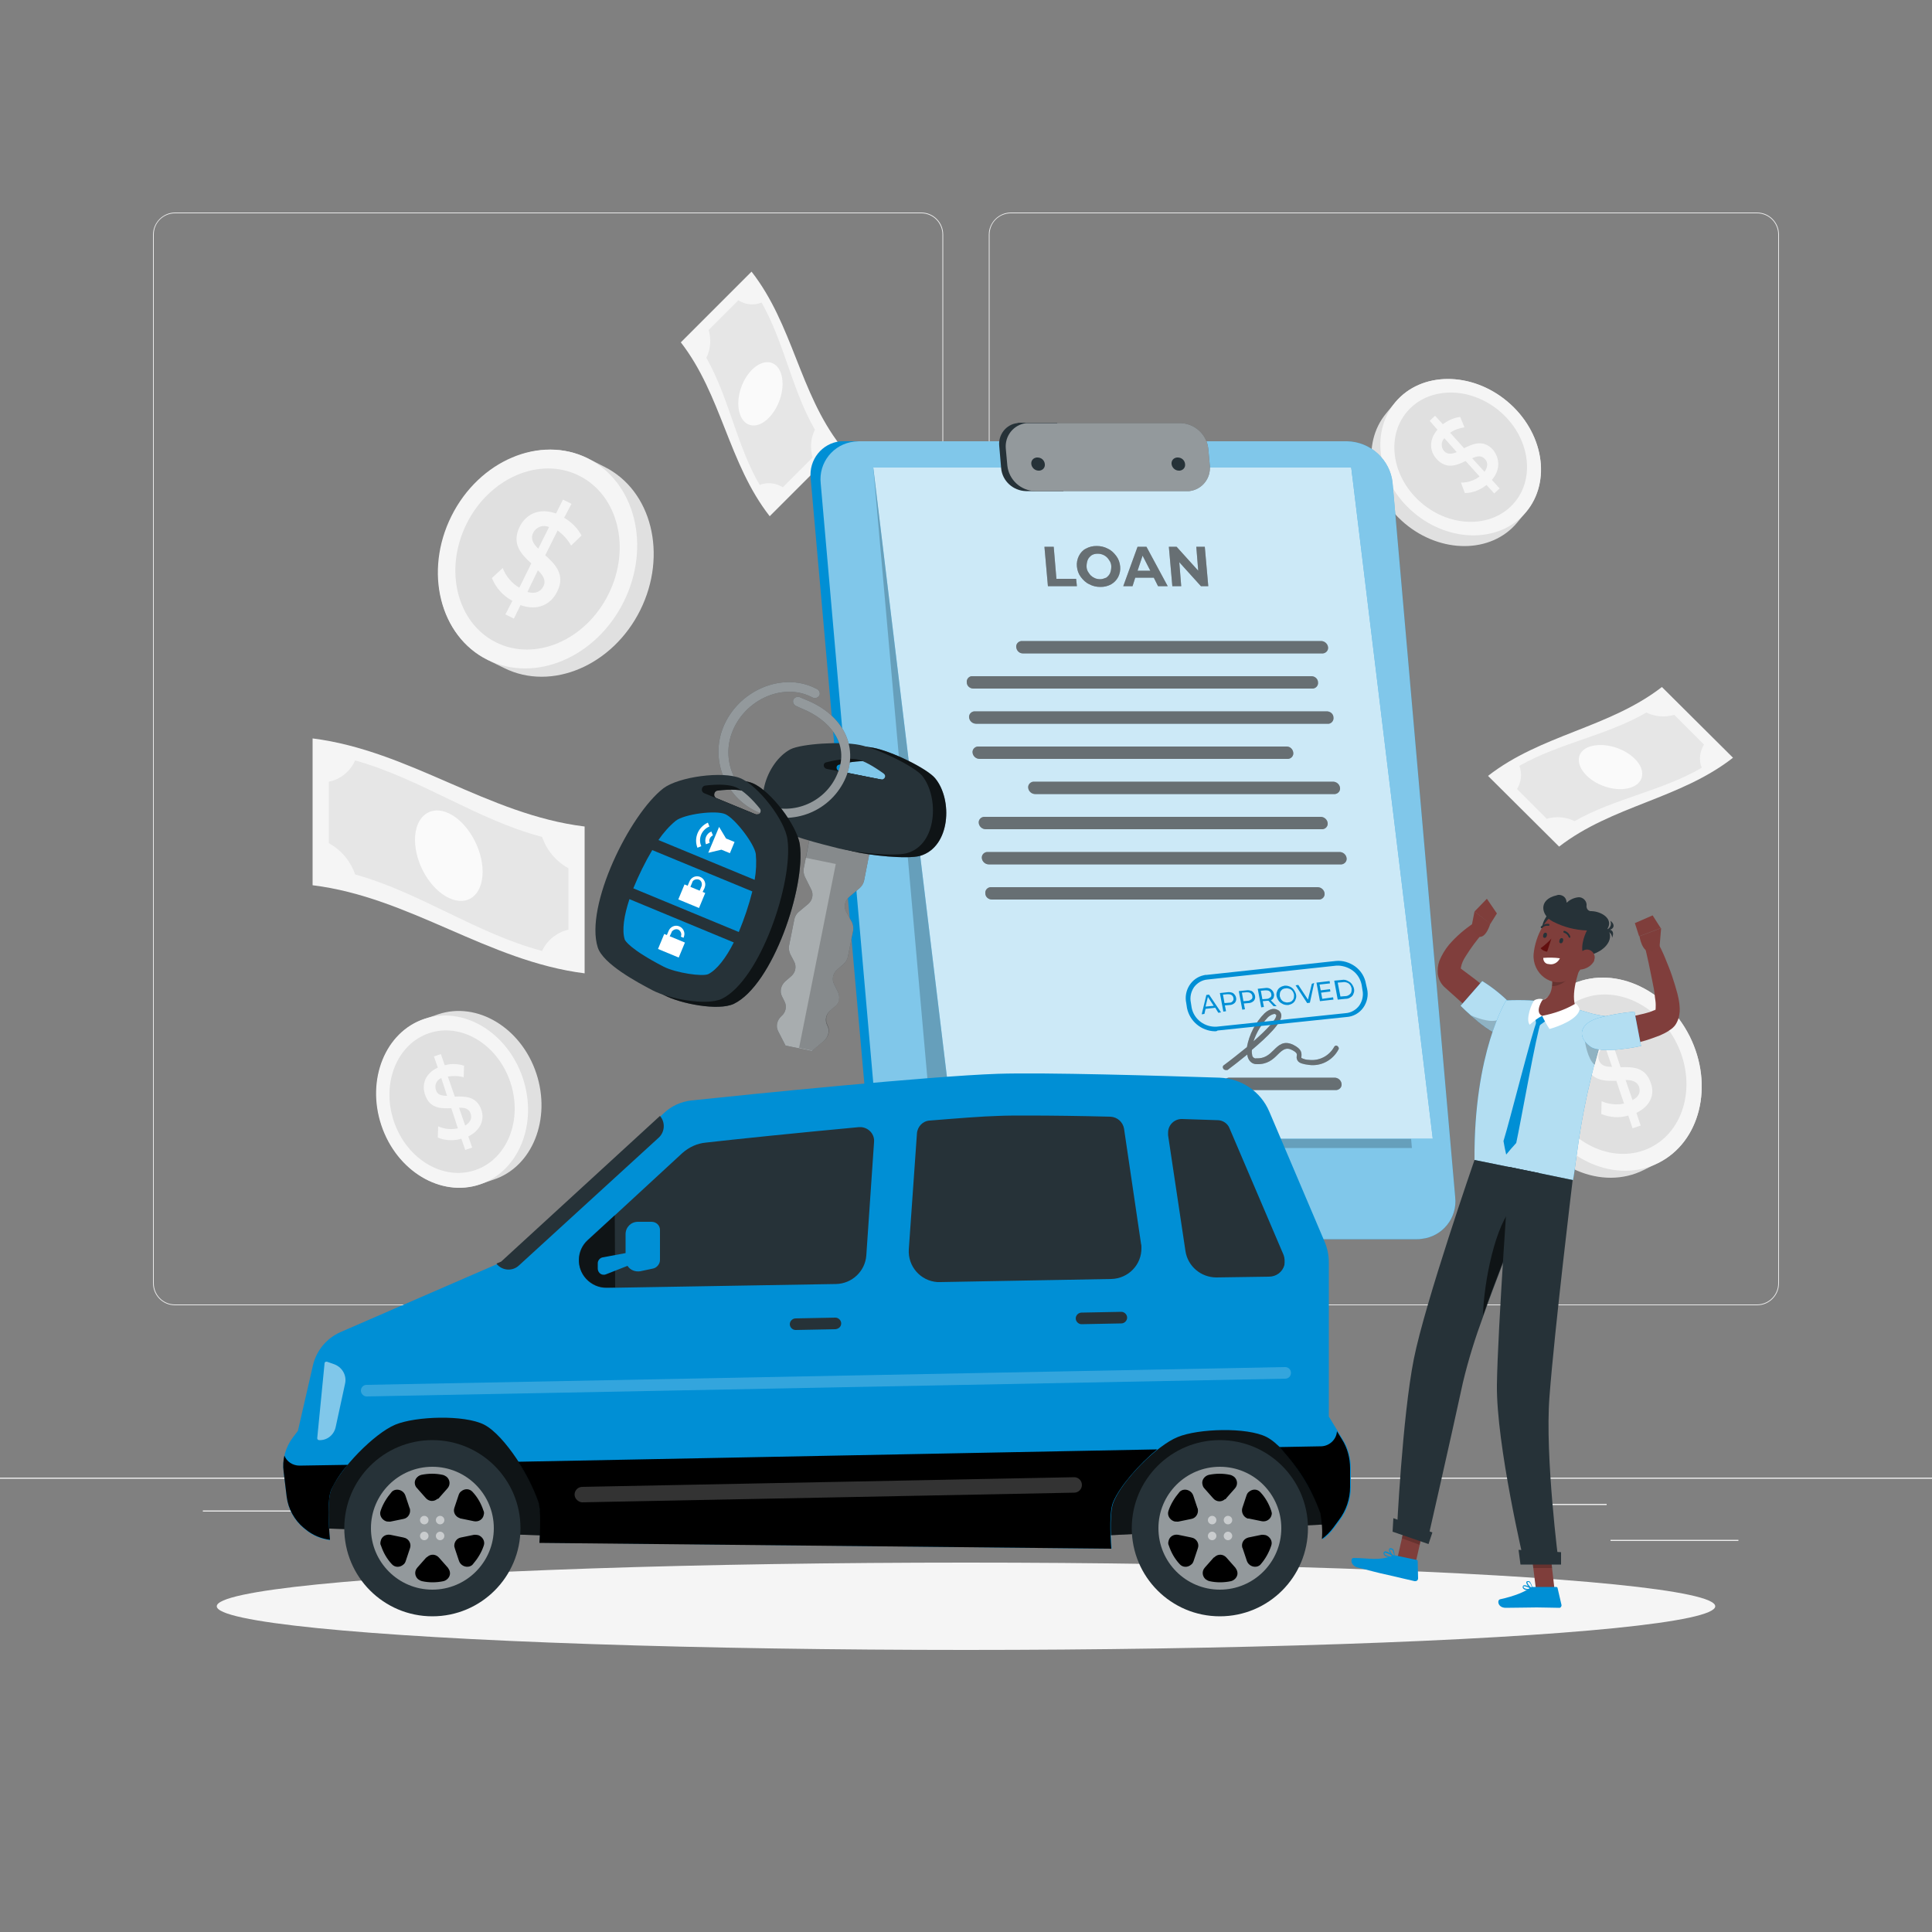 <?xml version="1.0" encoding="UTF-8"?>
<svg xmlns="http://www.w3.org/2000/svg" version="1.1" id="Layer_1" x="0" y="0" viewBox="0 0 500 500" xml:space="preserve">
  <rect x="0" y="0" width="500" height="500" fill="#808080" stroke="none"/>
  <style>.st1{fill:#f5f5f5}.st2{fill:#e6e6e6}.st3{fill:#fafafa}.st4{fill:#e0e0e0}.st5{fill:#803e3c}.st6{fill:#008fd5}.st7{opacity:.7;fill:#fff;enable-background:new}.st8{fill:#7f3e3b}.st9{opacity:.2;enable-background:new}.st10{fill:#fff}.st11{fill:#263238}.st12,.st14{opacity:.6;enable-background:new}.st14{opacity:.5;fill:#fff}.st16{opacity:.3}.st18{opacity:.5}.st19{opacity:.2}</style>
  <g id="freepik--background-complete--inject-46">
    <path d="M416.8 398.5h33.1v.3h-33.1zm-94.3 2.7h8.7v.3h-8.7zm74.1-12h19.2v.3h-19.2zm-344.1 1.7h43.2v.3H52.5zm52.1 0h6.3v.3h-6.3zm26.9 4.2h93.7v.3h-93.7zm106.9-57.3H45.3c-3.2 0-5.7-2.6-5.7-5.7V60.7c0-3.1 2.6-5.7 5.7-5.7h193.1c3.2 0 5.7 2.6 5.7 5.7v271.4c0 3.1-2.5 5.7-5.7 5.7zM45.3 55.2c-3 0-5.5 2.4-5.5 5.5v271.4c0 3 2.4 5.5 5.5 5.5h193.1c3 0 5.5-2.4 5.5-5.5V60.7c0-3-2.4-5.5-5.5-5.5H45.3zm409.4 282.6H261.6c-3.2 0-5.7-2.6-5.7-5.7V60.7c0-3.1 2.6-5.7 5.7-5.7h193.1c3.2 0 5.7 2.6 5.7 5.7v271.4c0 3.1-2.5 5.7-5.7 5.7zM261.6 55.2c-3 0-5.5 2.4-5.5 5.5v271.4c0 3 2.4 5.5 5.5 5.5h193.1c3 0 5.5-2.4 5.5-5.5V60.7c0-3-2.4-5.5-5.5-5.5H261.6zM0 382.4h500v.3H0z" fill="#ebebeb"></path>
    <path class="st1" d="M403.5 219.1c13.7-10.6 31.3-12.3 45-23l-18.4-18.3c-13.7 10.6-31.3 12.3-45 23l18.4 18.3z"></path>
    <path class="st2" d="M393.2 198.2c10.4-5.9 22.5-7.8 32.9-13.8 2.2 1.1 4.8 1.3 7.2.6l7.7 7.7c-1.1 1.8-1.4 4-.6 6-10.3 6-22.5 7.9-32.9 13.8-2.2-1.1-4.8-1.3-7.2-.6l-7.7-7.7c1.1-1.8 1.4-4 .6-6z"></path>
    <path class="st3" d="M410.6 200.7c2.9 2.9 8 4.3 11.5 3.1s3.9-4.6.9-7.5-8-4.2-11.5-3.1-3.9 4.5-.9 7.5z"></path>
    <path class="st4" d="M390.1 103.9c9.3 7.8 11.5 20.6 4.8 28.6l-2.3 2.8c-6.7 8-19.7 8-29 .2s-11.5-20.6-4.8-28.6l2.3-2.8c6.7-8 19.7-8 29-.2z"></path>
    <ellipse transform="rotate(-49.917 378.035 118.284)" class="st1" cx="378" cy="118.3" rx="18.8" ry="22.1"></ellipse>
    <ellipse transform="rotate(-49.917 378.035 118.284)" class="st4" cx="378" cy="118.3" rx="15.6" ry="18.2"></ellipse>
    <path class="st1" d="M386.1 124.2l2 2.2-1.4 1.3-2-2.2c-1.6 1.3-3.6 2.1-5.6 2.1l-1-2.7c1.7 0 3.4-.5 4.8-1.6l-3.6-4c-2.4 1.2-5 2.2-7.5-.5-1.8-2-2.1-4.9.2-7.6l-2-2.3 1.4-1.3 2 2.2c1.3-1 2.9-1.7 4.5-1.9l1.1 2.7c-1.3.2-2.6.6-3.7 1.4l3.6 4c2.4-1.2 5-2.3 7.5.4 1.7 2.2 2 5.1-.3 7.8zM377 117l-3.2-3.6c-.9.9-.9 2.4-.1 3.3.9 1 2.1.8 3.3.3zm7.3 1.8c-.9-1-2-.8-3.3-.2l3.2 3.5c.9-1.3.9-2.5.1-3.3z"></path>
    <path class="st4" d="M437.3 268.2c6.3 12.7 2.7 27.3-8.1 32.7l-3.8 1.9c-10.8 5.4-24.7-.5-31-13.2s-2.7-27.3 8.1-32.7l3.8-1.9c10.7-5.4 24.6.5 31 13.2z"></path>
    <ellipse transform="rotate(-26.5 417.687 278.01)" class="st1" cx="417.7" cy="278" rx="21.9" ry="25.7"></ellipse>
    <ellipse transform="rotate(-26.5 417.687 278.02)" class="st4" cx="417.7" cy="278" rx="18.1" ry="21.2"></ellipse>
    <path class="st1" d="M423.5 288l1.1 3.3-2.1.7-1.1-3.3c-2.3.7-4.8.5-7-.4l.1-3.3c1.8.8 3.9 1 5.8.6l-2-5.9c-3 .1-6.4.1-7.8-4-1-3 0-6.2 3.8-8l-1.1-3.3 2.1-.7 1.1 3.3c1.9-.5 3.8-.5 5.7.1l-.1 3.3c-1.5-.4-3.1-.5-4.6-.2l2 6c3.1-.1 6.4-.1 7.8 4 1.1 2.8.1 6-3.7 7.8zm-6.3-11.9l-1.8-5.2c-1.4.6-2.1 2.1-1.6 3.5s1.8 1.7 3.4 1.7zm7 5.2c-.5-1.4-1.8-1.8-3.5-1.8l1.8 5.2c1.7-.9 2.1-2.1 1.7-3.4z"></path>
    <path class="st4" d="M152.1 118.6l4.3 2.2c12.3 6.1 16.4 22.8 9.3 37.1s-22.9 21.1-35.2 15l-4.3-2.1c-12.3-6.1-16.4-22.8-9.2-37.1s22.8-21.2 35.1-15.1z"></path>
    <ellipse transform="rotate(-63.51 139.084 144.676)" class="st1" cx="139.1" cy="144.7" rx="29.1" ry="24.9"></ellipse>
    <ellipse transform="rotate(-63.51 139.084 144.676)" class="st4" cx="139.1" cy="144.7" rx="24.1" ry="20.5"></ellipse>
    <path class="st1" d="M134.7 156.6l-1.7 3.5-2.2-1.1 1.8-3.5c-2.4-1.3-4.3-3.4-5.3-5.9l2.8-2.6c.8 2.1 2.3 3.9 4.3 5.1l3.1-6.3c-2.6-2.3-5.2-5.1-3-9.5 1.6-3.2 5-5 9.4-3.4l1.8-3.6 2.2 1.1-1.9 3.6c1.9 1.1 3.5 2.7 4.5 4.6l-2.7 2.6c-.9-1.6-2.1-2.9-3.5-3.9l-3.2 6.4c2.6 2.3 5.3 5.1 3.1 9.4-1.6 3.3-5 5.1-9.5 3.5zm4.6-14.6l2.8-5.6c-1.6-.7-3.4 0-4.1 1.5-.8 1.5 0 2.8 1.3 4.1zm1.3 9.8c.8-1.5 0-2.9-1.4-4.2l-2.7 5.6c2.1.6 3.4-.1 4.1-1.4z"></path>
    <path class="st4" d="M109.9 263.7l3.5-1.2c10.1-3.4 21.5 3.5 25.4 15.3s-1 24.2-11.1 27.5l-3.5 1.2c-10.1 3.4-21.5-3.5-25.4-15.3s1-24.1 11.1-27.5z"></path>
    <ellipse transform="rotate(-18.511 117.025 285.116)" class="st1" cx="117" cy="285.1" rx="19.3" ry="22.6"></ellipse>
    <ellipse transform="rotate(-18.511 117.025 285.116)" class="st4" cx="117" cy="285.1" rx="15.9" ry="18.7"></ellipse>
    <path class="st1" d="M121.2 294.1l1 2.9-1.8.6-1-2.9c-2 .6-4.2.5-6.1-.3l.1-2.9c1.6.7 3.4.9 5.1.5l-1.7-5.2c-2.7.1-5.6.1-6.8-3.5-.9-2.6 0-5.5 3.3-7l-1-2.9 1.8-.6 1 2.9c1.6-.5 3.4-.4 5 .1l-.1 3c-1.3-.4-2.7-.4-4.1-.2l1.8 5.2c2.7-.1 5.7-.1 6.9 3.5.8 2.3-.1 5.2-3.4 6.8zm-5.5-10.5l-1.5-4.6c-1.2.5-1.8 1.8-1.4 3 .3 1.3 1.4 1.6 2.9 1.6zm6.1 4.6c-.4-1.3-1.6-1.6-3-1.5l1.6 4.6c1.4-.9 1.8-2 1.4-3.1zm-40.9-59.1c25.2 3.1 45.2 19.6 70.4 22.8v-38c-25.2-3.1-45.2-19.6-70.4-22.8v38z"></path>
    <path class="st2" d="M91.9 196.8c16.9 4.7 31.4 15.3 48.4 19.8 1.2 3.5 3.6 6.3 6.8 8.1v15.9c-3 .7-5.5 2.7-6.8 5.5-17-4.5-31.5-15.1-48.4-19.8-1.2-3.5-3.6-6.3-6.8-8.1v-15.9c3-.6 5.5-2.6 6.8-5.5z"></path>
    <path class="st3" d="M107.4 217.3c0 6.1 3.9 12.8 8.8 15.1s8.7-.8 8.7-6.8-3.9-12.8-8.7-15.1-8.8.8-8.8 6.8z"></path>
    <path class="st1" d="M176.2 88.6c10.6 13.7 12.3 31.3 23 45l18.3-18.3c-10.6-13.7-12.3-31.3-23-45l-18.3 18.3z"></path>
    <path class="st2" d="M197.1 78.3c5.9 10.4 7.8 22.5 13.8 32.9-1.1 2.2-1.3 4.8-.6 7.2l-7.7 7.7c-1.8-1.1-4-1.4-6-.6-6-10.3-7.9-22.5-13.8-32.9 1.1-2.2 1.3-4.8.6-7.2l7.7-7.7c1.8 1.2 4 1.4 6 .6z"></path>
    <path class="st3" d="M194.6 95.7c-2.9 2.9-4.3 8-3.1 11.5s4.6 3.9 7.5.9 4.3-8 3.1-11.5-4.6-3.8-7.5-.9z"></path>
  </g>
  <g id="freepik--Shadow--inject-46">
    <ellipse id="freepik--path--inject-46" class="st1" cx="250" cy="415.7" rx="193.9" ry="11.3"></ellipse>
  </g>
  <g id="freepik--Character--inject-46">
    <path class="st5" d="M386 266.2c-2-1.7-4-3.4-6-5.2l-5.9-5.3c-1.1-.9-1.8-2.2-2-3.6-.1-1.1 0-2.3.4-3.4.6-1.5 1.5-3 2.5-4.2 1.9-2.2 4-4 6.4-5.6l2.3 2.6c-1.6 1.9-3.1 3.9-4.4 6-.6.9-1 1.8-1.2 2.8-.1.4 0 .6 0 .6s-.1-.3 0-.2l1.6 1.2 1.6 1.2c1.1.8 2.1 1.7 3.2 2.5 2.1 1.7 4.1 3.4 6.1 5.2l-4.6 5.4z"></path>
    <path class="st6" d="M389.8 268.1c-3.6.5-11.8-7.8-11.8-7.8l5.6-6.4c2.8 1.7 5.3 3.8 7.6 6.1 3.4 3.3 2.5 7.5-1.4 8.1z"></path>
    <path class="st7" d="M389.8 268.1c-3.6.5-11.8-7.8-11.8-7.8l5.6-6.4c2.8 1.7 5.3 3.8 7.6 6.1 3.4 3.3 2.5 7.5-1.4 8.1z"></path>
    <path class="st8" d="M380.7 240.5l.9-4.6 4.1 3.1s-1.1 4-3.1 3.4l-1.9-1.9z"></path>
    <path class="st8" d="M384.8 232.6l2.6 3.8-1.7 2.7-4.1-3.2z"></path>
    <path class="st9" d="M388.3 263.6c-1.7 1.4-5.4.1-7.6-.8 2.6 2.3 6.5 5.3 8.8 5.3.3-2.5.4-5.9-1.2-4.5z"></path>
    <path class="st8" d="M366.2 405.2l-4.6-1.7 2.5-11.1 4.6 1.7zm36.1 6.1h-4.8l-1.4-11.3h4.9z"></path>
    <path class="st6" d="M396.8 410.7h5.9c.2 0 .4.1.4.3l1 4.3c.1.4-.2.8-.5.8h-.2c-1.9 0-3.3-.1-5.7-.1-1.5 0-5.9.1-8 .1s-2.3-2-1.5-2.2c3.7-.8 6.6-2 7.8-3 .2-.1.5-.2.8-.2zm-35.4-8.1l5.2 1.1c.2 0 .3.2.3.4l.1 4.4c0 .4-.3.7-.7.7h-.2c-1.9-.4-4.6-1.1-6.9-1.6-2.8-.6-4.5-1.1-7.7-1.9-2-.4-2.1-2.5-1.2-2.5 3.9 0 6.3.8 9.9-.5.4-.2.8-.2 1.2-.1z"></path>
    <path class="st9" d="M364.1 392.4l-1.3 5.7 4.6 1.7 1.3-5.7zM401 400h-4.9l.7 5.8h4.9z"></path>
    <path class="st6" d="M416.6 263.1c-2.1 5.4-3.7 10.9-5 16.5-.9 3.7-1.6 7.2-2.2 10.5-1.3 7.5-1.9 13.4-2.3 15.3l-25.5-5.2c-.2-28 8.2-41.3 8.2-41.3 2.1-.1 4.2-.1 6.2 0l1.3.1c3.7.5 7.3 1.3 10.9 2.2.7.2 1.4.4 2 .6 2.1.7 4.2 1.1 6.4 1.3z"></path>
    <path class="st7" d="M416.6 263.1c-2.1 5.4-3.7 10.9-5 16.5-.9 3.7-1.6 7.2-2.2 10.5-1.3 7.5-1.9 13.4-2.3 15.3l-25.5-5.2c-.2-28 8.2-41.3 8.2-41.3 2.1-.1 4.2-.1 6.2 0l1.3.1c3.7.5 7.3 1.3 10.9 2.2.7.2 1.4.4 2 .6 2.1.7 4.2 1.1 6.4 1.3z"></path>
    <path class="st6" d="M397.7 264.4c-1 1.9-7 25.8-8.6 30.9.2 1.1.4 2.3.7 3.5.8-1 1.7-2 2.6-3 1.1-5 5.3-28.8 6.4-31.3l-1.1-.1z"></path>
    <path class="st6" d="M397.7 265.9l-.4-2.6 1.8-.4 1.2 1.1z"></path>
    <path class="st8" d="M409.5 248.9c-1.4 3.4-3.3 9.6-1.3 12.5-2.6 1.8-5.9 2.4-9 1.6-3-.7-2.7-2.8-1.9-3.8 4.1-.1 4.5-3.1 4.4-5.9l7.8-4.4z"></path>
    <path class="st10" d="M399.1 262.9s.8 1.7 1.9 3.4c2.2-.6 7.4-2.5 7.8-5.1-.2-.6-.5-1.1-1-1.5-2.7 1.6-5.6 2.6-8.7 3.2z"></path>
    <path class="st10" d="M399.1 262.9c-1.2.6-2.2 1.4-3.2 2.3-1.2-1.3.6-6 1.3-6.4.6-.3 1.4-.4 2.1-.2 0 0-2.3 3.3-.2 4.3z"></path>
    <path class="st9" d="M406.3 250.6l-4.6 2.6c.1.7.1 1.3 0 2 1.5.1 3.9-1.1 4.4-2.7.2-.6.3-1.2.2-1.9z"></path>
    <path class="st11" d="M400.6 236.7c-1.3 1.4-2.7 5.1.2 5s2.1-7.5-.2-5z"></path>
    <path class="st8" d="M411.8 244.7c-1.8 4.5-2.6 7.2-5.7 8.8-4.6 2.4-9.6-1.6-9.2-6.6.4-4.4 3.2-11 8.3-11.4 3.7-.2 6.8 2.6 7.1 6.2.1 1.1-.1 2.1-.5 3z"></path>
    <path class="st11" d="M401.9 238.5c-3-1.5-4-5.7 1-6.8l.3-.1c1.1-.1 2.1.6 2.2 1.7 0 .1 0 .2.1.3.8-.8 1.9-1.3 3.1-1.4 1 0 1.9.8 2 1.8v.3c-.1.7.3 1.4 1 1.5h.3c2.6.1 5.7 2 4.1 4.6 2.2 2.8-1.2 6.6-6.1 7-1.3-2.7.8-6.6.8-6.6-3.1-.1-6.1-.9-8.8-2.3z"></path>
    <path class="st11" d="M415.3 240.7c1-.1 1.7-.9 1.6-1.8 0-.2-.1-.4-.1-.6 1.7 1.4.4 2.7-1.5 2.4z"></path>
    <path class="st11" d="M414.9 241.1c.9-.3 1.9.1 2.2 1 .1.2.1.4.1.6.9-2-.7-2.7-2.3-1.6z"></path>
    <path class="st8" d="M412.3 249.1c-.7 1-1.8 1.6-3 1.8-1.6.2-2.2-1.3-1.6-2.6s2-2.9 3.5-2.5c1.1.3 1.8 1.5 1.4 2.6 0 .2-.1.5-.3.7z"></path>
    <path class="st11" d="M361.5 396.5l7.8 2.8s6.1-26.7 9.3-41.5c1.4-5.9 3.2-11.6 5.3-17.3 2.9-8.3 6.5-17.3 9.3-24.3 3-7.4 5.2-12.6 5.2-12.6l-16.8-3.4s-12.8 36.9-15.7 51.5c-3 15.1-4.4 44.8-4.4 44.8z"></path>
    <path class="st12" d="M383.8 340.4c2.9-8.3 6.5-17.3 9.3-24.3l-1.3-4c-4.8 4.5-7.8 19.8-8 28.3z"></path>
    <path class="st11" d="M390.6 302s-3 42-3.2 56.3c-.2 15.6 7.1 46.3 7.1 46.3h8.9s-3.6-27.6-2.4-43.1c1.3-17.3 6-56.1 6-56.1l-16.4-3.4z"></path>
    <path class="st11" d="M393.5 404.9H404v-3.2l-11-.6zm-33.1-8.5l9.3 3.2 1-3-10.1-3.7zm44.1-152.8c-.1.4-.4.6-.7.5s-.3-.4-.2-.8.4-.6.7-.5.3.5.2.8zm-4.2-1.4c-.1.4-.4.6-.7.5s-.3-.4-.2-.8.4-.6.7-.5.3.5.2.8z"></path>
    <path d="M401.5 242.9c-.8.9-1.8 1.8-2.8 2.5.4.5 1 .8 1.7.9l1.1-3.4z" fill="#630f0f"></path>
    <path class="st11" d="M406.2 242.7c-.1 0-.1-.1-.2-.1-.2-.6-.6-1-1.2-1.2-.1 0-.2-.1-.2-.3 0-.1.1-.2.3-.2.7.2 1.3.8 1.5 1.5 0 .1 0 .2-.1.3h-.1zm-7.3-2.5s-.1 0-.1-.1c-.1-.1-.1-.2 0-.3.5-.5 1.3-.8 2-.7.1 0 .2.1.2.3 0 .1-.1.2-.3.2-.6-.1-1.2.1-1.6.6h-.2z"></path>
    <path class="st6" d="M395.2 411.5c-.3 0-.7-.1-.9-.3-.2-.2-.3-.4-.2-.6 0-.1.1-.3.2-.3.5-.3 2.1.7 2.3.8v.1s0 .1-.1.1c-.4.2-.9.2-1.3.2zm-.7-1h-.1s-.1 0-.1.1c0 .2 0 .3.2.4.5.3 1.2.3 1.7.1-.5-.2-1.1-.5-1.7-.6z"></path>
    <path class="st6" d="M396.5 411.4c-.6-.3-1.5-1.3-1.5-1.9 0-.2.2-.3.4-.3s.4 0 .5.1c.4.6.7 1.2.7 1.9v.1h-.1zm-1-2c-.2 0-.2.1-.2.1-.1.3.6 1.1 1.1 1.5 0-.6-.2-1.1-.6-1.5-.1-.1-.2-.1-.3-.1zm-34.7-6.3c-.8 0-2.2-.1-2.6-.7-.1-.2-.2-.4-.1-.6 0-.1.1-.2.3-.3.6-.2 2.4 1.2 2.6 1.3-.1.1-.1.2-.2.3.1 0 0 0 0 0zm-2.4-1.3l-.1.1c0 .1 0 .3.1.4.6.4 1.4.6 2.1.6-.6-.6-1.3-.9-2.1-1.1z"></path>
    <path class="st6" d="M360.8 403.1s-.1 0 0 0c-.6-.4-1.5-1.6-1.3-2.2 0-.1.2-.3.5-.2.2 0 .4.1.6.3.3.7.4 1.4.2 2.1.1 0 .1 0 0 0zm-1-2.2c-.1 0-.1.1-.1.1-.1.3.5 1.3 1 1.8.1-.6-.1-1.1-.3-1.6-.1-.1-.3-.2-.4-.2h-.2z"></path>
    <path class="st9" d="M413.6 265.9l-3.4 1.5v2.2s.6 4.4 2.5 6c.8-2.9 1.6-6 2.6-8.9-.6-.3-1.1-.6-1.7-.8z"></path>
    <path class="st5" d="M414.3 264.4c1.4-.2 2.9-.4 4.4-.7s2.9-.5 4.3-.8c1.3-.3 2.7-.6 4-1l1.5-.6.1-.1s.1 0 0 0c-.1.1-.1.2-.2.3-.1.3-.1.2 0 .1.1-.5.1-1 .1-1.5 0-.7-.1-1.3-.2-2-.1-1.4-.4-2.9-.7-4.3s-.6-2.9-.9-4.4-.7-3-1-4.4l3.3-1.2c.7 1.4 1.4 2.8 2 4.3s1.2 2.9 1.7 4.4c.5 1.5 1 3.1 1.4 4.6.2.8.4 1.7.5 2.5.1 1 .2 2 0 3-.1.8-.4 1.6-.8 2.3-.2.3-.3.5-.5.7l-.4.4c-.2.2-.5.4-.8.6-.8.6-1.7 1-2.6 1.4-1.6.6-3.2 1.2-4.8 1.6-3.1.8-6.2 1.4-9.4 1.7l-1-6.9z"></path>
    <path class="st6" d="M411.5 270.8c2.8 2.2 13.2-.1 13.2-.1l-1.7-8.9c-3.1.3-6.2.8-9.2 1.6-4.9 1.4-5.8 4.8-2.3 7.4z"></path>
    <path class="st7" d="M411.5 270.8c2.8 2.2 13.2-.1 13.2-.1l-1.7-8.9c-3.1.3-6.2.8-9.2 1.6-4.9 1.4-5.8 4.8-2.3 7.4z"></path>
    <path class="st8" d="M429.5 244.9l.4-4.7-5.6 2.1s.6 4.1 2.8 4l2.4-1.4zm-1.8-8l-4.6 2 1.1 3.4 5.6-2.1z"></path>
    <path class="st10" d="M399.4 247.9c1.4-.1 2.9-.1 4.3.1-.5 1.1-1.7 1.8-2.9 1.5-.8 0-1.4-.7-1.4-1.5v-.1z"></path>
  </g>
  <g id="freepik--Clipboard--inject-46">
    <path class="st6" d="M218.6 114.2h11.6l18.3 206.5h-11.6c-5.4-.1-10-4.2-10.5-9.7l-16.6-187.2c-.5-4.8 2.9-9.1 7.7-9.6h1.1z"></path>
    <path class="st6" d="M366.7 320.7H240.4c-6.1-.1-11.2-4.7-11.8-10.8l-16.2-184.8c-.6-5.4 3.3-10.2 8.6-10.8.4 0 .8-.1 1.3-.1h126.3c6.1.1 11.2 4.8 11.8 10.8l16.2 184.8c.6 5.4-3.3 10.2-8.6 10.8-.5.1-.9.1-1.3.1z"></path>
    <path class="st14" d="M366.7 320.7H240.4c-6.1-.1-11.2-4.7-11.8-10.8l-16.2-184.8c-.6-5.4 3.3-10.2 8.6-10.8.4 0 .8-.1 1.3-.1h126.3c6.1.1 11.2 4.8 11.8 10.8l16.2 184.8c.6 5.4-3.3 10.2-8.6 10.8-.5.1-.9.1-1.3.1z"></path>
    <path class="st9" d="M241.6 297.1h123.8L349.7 121H226z"></path>
    <path class="st6" d="M247 294.7h123.8L349.7 121H226z"></path>
    <path opacity=".8" fill="#fff" d="M247 294.7h123.8L349.7 121H226z"></path>
    <path class="st11" d="M342.1 169.1h-77.4c-.9 0-1.6-.7-1.7-1.6-.1-.8.5-1.5 1.3-1.6h77.6c.9 0 1.7.7 1.8 1.6.1.8-.5 1.5-1.3 1.6h-.3zm-2.4 9.1h-87.8c-.9 0-1.7-.7-1.7-1.6-.1-.8.5-1.5 1.2-1.6h88c.9 0 1.7.7 1.7 1.6.1.8-.5 1.5-1.3 1.6h-.1zm4 9.1h-91.1c-.9 0-1.7-.7-1.8-1.6-.1-.8.5-1.5 1.3-1.6h91.3c.9 0 1.7.7 1.7 1.6.1.8-.5 1.5-1.2 1.6h-.2zm-10.4 9.1h-79.8c-.9 0-1.7-.7-1.8-1.6-.1-.8.5-1.5 1.3-1.6h80c.9 0 1.6.7 1.7 1.6.1.8-.5 1.5-1.3 1.6h-.1zm12 9.1h-77.4c-.9 0-1.7-.7-1.8-1.6-.1-.8.5-1.5 1.3-1.6H345c.9 0 1.7.7 1.8 1.6.1.8-.5 1.5-1.3 1.6h-.2zm-3.2 9.1h-87c-.9 0-1.7-.7-1.8-1.6-.1-.8.5-1.5 1.3-1.6h87.2c.9 0 1.7.7 1.8 1.6.1.8-.5 1.5-1.3 1.6h-.2zm4.8 9.1h-91c-.9 0-1.7-.7-1.8-1.6-.1-.8.5-1.5 1.3-1.6h91.3c.9 0 1.7.7 1.8 1.6.1.8-.5 1.5-1.3 1.6h-.3zm-5.6 9.1h-84.6c-.9 0-1.7-.7-1.7-1.6-.1-.8.5-1.5 1.3-1.6H341c.9 0 1.7.7 1.8 1.6.1.8-.5 1.5-1.3 1.6h-.2z"></path>
    <g class="st16">
      <path class="st10" d="M342.1 169.1h-77.4c-.9 0-1.6-.7-1.7-1.6-.1-.8.5-1.5 1.3-1.6h77.6c.9 0 1.7.7 1.8 1.6.1.8-.5 1.5-1.3 1.6h-.3zm-2.4 9.1h-87.8c-.9 0-1.7-.7-1.7-1.6-.1-.8.5-1.5 1.2-1.6h88c.9 0 1.7.7 1.7 1.6.1.8-.5 1.5-1.3 1.6h-.1zm4 9.1h-91.1c-.9 0-1.7-.7-1.8-1.6-.1-.8.5-1.5 1.3-1.6h91.3c.9 0 1.7.7 1.7 1.6.1.8-.5 1.5-1.2 1.6h-.2zm-10.4 9.1h-79.8c-.9 0-1.7-.7-1.8-1.6-.1-.8.5-1.5 1.3-1.6h80c.9 0 1.6.7 1.7 1.6.1.8-.5 1.5-1.3 1.6h-.1zm12 9.1h-77.4c-.9 0-1.7-.7-1.8-1.6-.1-.8.5-1.5 1.3-1.6H345c.9 0 1.7.7 1.8 1.6.1.8-.5 1.5-1.3 1.6h-.2zm-3.2 9.1h-87c-.9 0-1.7-.7-1.8-1.6-.1-.8.5-1.5 1.3-1.6h87.2c.9 0 1.7.7 1.8 1.6.1.8-.5 1.5-1.3 1.6h-.2zm4.8 9.1h-91c-.9 0-1.7-.7-1.8-1.6-.1-.8.5-1.5 1.3-1.6h91.3c.9 0 1.7.7 1.8 1.6.1.8-.5 1.5-1.3 1.6h-.3zm-5.6 9.1h-84.6c-.9 0-1.7-.7-1.7-1.6-.1-.8.5-1.5 1.3-1.6H341c.9 0 1.7.7 1.8 1.6.1.8-.5 1.5-1.3 1.6h-.2z"></path>
    </g>
    <path class="st11" d="M270.3 141.5h2.4l.7 8.3h5.1l.2 1.9h-7.5l-.9-10.2zm11.6 9.7c-.9-.4-1.6-1.1-2.2-1.9-.6-.8-.9-1.7-1-2.7-.1-.9.1-1.9.5-2.7.4-.8 1-1.5 1.8-1.9.9-.5 1.8-.7 2.8-.7 1 0 2 .2 2.9.7.9.4 1.6 1.1 2.2 1.9.6.8.9 1.7 1 2.7.1.9-.1 1.9-.5 2.7-.4.8-1.1 1.5-1.8 1.9-.9.5-1.8.7-2.8.7-1 0-2-.2-2.9-.7zm4.4-1.7c.4-.3.8-.7 1-1.2.2-.5.3-1.1.3-1.7 0-.6-.2-1.2-.6-1.7-.6-1-1.7-1.6-2.9-1.6-.6 0-1.1.1-1.6.4-.4.3-.8.7-1 1.2-.2.5-.3 1.1-.3 1.7 0 .6.2 1.2.6 1.7.3.5.7.9 1.3 1.2.5.3 1.1.4 1.7.4.4 0 1-.2 1.5-.4zm12.3 0h-4.8l-.7 2.2h-2.4l3.7-10.2h2.3l5.5 10.2h-2.5l-1.1-2.2zm-.9-1.8l-2-3.9-1.3 3.9h3.3zm14.1-6.2l.9 10.2h-1.9l-5.6-6.2.5 6.2h-2.3l-.9-10.2h2l5.6 6.2-.5-6.2h2.2z"></path>
    <g class="st16">
      <path class="st10" d="M270.3 141.5h2.4l.7 8.3h5.1l.2 1.9h-7.5l-.9-10.2zm11.6 9.7c-.9-.4-1.6-1.1-2.2-1.9-.6-.8-.9-1.7-1-2.7-.1-.9.1-1.9.5-2.7.4-.8 1-1.5 1.8-1.9.9-.5 1.8-.7 2.8-.7 1 0 2 .2 2.9.7.9.4 1.6 1.1 2.2 1.9.6.8.9 1.7 1 2.7.1.9-.1 1.9-.5 2.7-.4.8-1.1 1.5-1.8 1.9-.9.5-1.8.7-2.8.7-1 0-2-.2-2.9-.7zm4.4-1.7c.4-.3.8-.7 1-1.2.2-.5.3-1.1.3-1.7 0-.6-.2-1.2-.6-1.7-.6-1-1.7-1.6-2.9-1.6-.6 0-1.1.1-1.6.4-.4.3-.8.7-1 1.2-.2.5-.3 1.1-.3 1.7 0 .6.2 1.2.6 1.7.3.5.7.9 1.3 1.2.5.3 1.1.4 1.7.4.4 0 1-.2 1.5-.4zm12.3 0h-4.8l-.7 2.2h-2.4l3.7-10.2h2.3l5.5 10.2h-2.5l-1.1-2.2zm-.9-1.8l-2-3.9-1.3 3.9h3.3zm14.1-6.2l.9 10.2h-1.9l-5.6-6.2.5 6.2h-2.3l-.9-10.2h2l5.6 6.2-.5-6.2h2.2z"></path>
    </g>
    <path class="st11" d="M345.7 282.1h-27.2c-.9 0-1.7-.7-1.8-1.6-.1-.8.5-1.5 1.3-1.6h27.4c.9 0 1.7.7 1.8 1.6.1.8-.5 1.5-1.3 1.6h-.2zm-29.1-5.5c-.2-.3-.2-.7.1-.9 1.9-1.4 4-3.1 6-4.7.6-3.3 2.2-6.4 4.6-8.8 1.6-1.4 2.7-1.2 3.4-.8.5.2.8.7.9 1.2.3 2-3.7 5.8-7.6 9.1-.1.5 0 1.1.1 1.6.2.4.6.7 1 .6 2.2.1 3.4-1 4.5-2.1 1.3-1.3 2.6-2.6 5.1-1.4 2.2 1.1 2.2 2.1 2.1 3.1v.3c.6.3 1.3.5 2 .5 2.6.3 5.2-1 6.5-3.4.2-.3.5-.4.8-.2.3.2.5.6.3.9-1.5 2.8-4.5 4.4-7.6 4-1.7-.2-2.5-.5-2.9-1-.3-.4-.4-.9-.3-1.3.1-.5.1-.9-1.3-1.6s-2.3-.1-3.6 1.2-2.7 2.6-5.5 2.5c-1 0-1.8-.6-2.2-1.6-.1-.3-.2-.6-.2-.9-2.1 1.7-4 3.2-5.1 4-.5.1-.9 0-1.1-.3zm13.2-14.2c-.6.1-1.1.4-1.6.8-1.7 1.8-3 3.9-3.8 6.3 3.4-3 6-5.7 5.9-6.8 0 0 0-.1-.1-.1-.2-.2-.3-.2-.4-.2z"></path>
    <g class="st16">
      <path class="st10" d="M345.7 282.1h-27.2c-.9 0-1.7-.7-1.8-1.6-.1-.8.5-1.5 1.3-1.6h27.4c.9 0 1.7.7 1.8 1.6.1.8-.5 1.5-1.3 1.6h-.2zm-29.1-5.5c-.2-.3-.2-.7.1-.9 1.9-1.4 4-3.1 6-4.7.6-3.3 2.2-6.4 4.6-8.8 1.6-1.4 2.7-1.2 3.4-.8.5.2.8.7.9 1.2.3 2-3.7 5.8-7.6 9.1-.1.5 0 1.1.1 1.6.2.4.6.7 1 .6 2.2.1 3.4-1 4.5-2.1 1.3-1.3 2.6-2.6 5.1-1.4 2.2 1.1 2.2 2.1 2.1 3.1v.3c.6.3 1.3.5 2 .5 2.6.3 5.2-1 6.5-3.4.2-.3.5-.4.8-.2.3.2.5.6.3.9-1.5 2.8-4.5 4.4-7.6 4-1.7-.2-2.5-.5-2.9-1-.3-.4-.4-.9-.3-1.3.1-.5.1-.9-1.3-1.6s-2.3-.1-3.6 1.2-2.7 2.6-5.5 2.5c-1 0-1.8-.6-2.2-1.6-.1-.3-.2-.6-.2-.9-2.1 1.7-4 3.2-5.1 4-.5.1-.9 0-1.1-.3zm13.2-14.2c-.6.1-1.1.4-1.6.8-1.7 1.8-3 3.9-3.8 6.3 3.4-3 6-5.7 5.9-6.8 0 0 0-.1-.1-.1-.2-.2-.3-.2-.4-.2z"></path>
    </g>
    <path class="st11" d="M263.9 109.4h9.7l1.6 17.7h-9.7c-3.3-.1-6.1-2.6-6.4-5.9l-.5-5.8c-.3-2.9 1.8-5.6 4.7-5.9.1-.1.4-.1.6-.1z"></path>
    <path class="st11" d="M307 127.1h-39.1c-3.7-.1-6.8-2.9-7.2-6.6l-.4-4.4c-.3-3.3 2-6.2 5.3-6.6h39.9c3.7.1 6.8 2.9 7.2 6.6l.4 4.4c.3 3.3-2 6.2-5.3 6.6h-.8z"></path>
    <path class="st14" d="M307 127.1h-39.1c-3.7-.1-6.8-2.9-7.2-6.6l-.4-4.4c-.3-3.3 2-6.2 5.3-6.6h39.9c3.7.1 6.8 2.9 7.2 6.6l.4 4.4c.3 3.3-2 6.2-5.3 6.6h-.8z"></path>
    <path class="st11" d="M306.7 120.1c.1.9-.5 1.6-1.4 1.7h-.2c-1 0-1.8-.8-1.9-1.7-.1-.9.5-1.6 1.4-1.7h.2c1 0 1.8.7 1.9 1.7zm-36.3 0c.1.9-.5 1.6-1.4 1.7h-.2c-1 0-1.8-.8-1.9-1.7-.1-.9.5-1.6 1.4-1.7h.2c1 0 1.8.7 1.9 1.7z"></path>
  </g>
  <g id="freepik--Stamp--inject-46">
    <path class="st6" d="M314.4 266.9c-3.5-.1-6.5-2.6-7.2-6l-.2-1.3c-.7-3.2 1.3-6.5 4.5-7.2.3-.1.5-.1.8-.1l33.4-3.6c1.8-.2 3.6.4 5 1.4 1.5 1.1 2.5 2.7 2.8 4.5l.3 1.3c.4 1.7 0 3.5-1 4.9-1 1.4-2.6 2.3-4.3 2.4l-33.4 3.5c-.2.2-.5.2-.7.2zm32.1-17h-.6l-33.4 3.6c-1.4.1-2.7.9-3.5 2-.8 1.2-1.1 2.6-.8 4l.2 1.3c.6 3 3.4 5.1 6.5 4.9l33.4-3.5c1.4-.1 2.7-.9 3.5-2 .8-1.2 1.1-2.6.8-4l-.2-1.3c-.3-1.5-1.1-2.8-2.3-3.7-1.1-.8-2.3-1.2-3.6-1.3z"></path>
    <path class="st6" d="M314.5 260.8l-2.5.3-.3 1.3-.7.1 1.2-5 .7-.1 3.1 4.6-.7.1-.8-1.3zm-.4-.5l-1.5-2.3-.6 2.5 2.1-.2zm5-3.3c.4.3.7.7.8 1.2.1.5 0 .9-.3 1.3-.4.4-.9.6-1.4.6l-1.2.1.3 1.5-.7.1-.9-4.8 1.9-.2c.5-.1 1.1 0 1.5.2zm-.1 2.1c.2-.2.3-.5.2-.8 0-.3-.2-.6-.5-.8-.3-.2-.7-.2-1-.2l-1.2.1.4 2.2 1.2-.1c.4 0 .7-.1.9-.4zm5-2.6c.4.3.7.7.8 1.2.1.5 0 .9-.3 1.3-.4.4-.9.6-1.4.6l-1.2.1.3 1.5-.7.1-.9-4.8 1.9-.2c.5-.1 1 0 1.5.2zm-.1 2.1c.2-.2.3-.5.2-.8 0-.3-.2-.6-.5-.8-.3-.2-.7-.2-1-.2l-1.2.1.4 2.2 1.2-.1c.3 0 .6-.2.9-.4zm5.7 1.8l-1.3-1.4h-.3l-1.2.1.3 1.5-.7.1-.9-4.8 1.9-.2c.5-.1 1.1 0 1.5.3.4.3.7.7.8 1.2.1.3 0 .7-.1 1-.1.3-.4.5-.7.7l1.5 1.5h-.8zm-.8-2.3c.2-.2.3-.5.2-.8 0-.3-.2-.6-.5-.8-.3-.2-.7-.2-1-.2l-1.2.1.4 2.2 1.2-.1c.3 0 .6-.2.9-.4zm3.3 1.8c-.4-.2-.8-.4-1.1-.8-.3-.4-.5-.8-.6-1.2-.1-.4-.1-.9.1-1.3.1-.4.4-.8.7-1 .4-.3.8-.4 1.2-.5.9-.1 1.9.3 2.4 1 .3.4.5.8.6 1.2.1.4.1.9-.1 1.3-.1.4-.4.8-.7 1-.4.3-.8.4-1.2.5-.4 0-.8 0-1.3-.2zm2.2-.8c.2-.2.4-.4.5-.7.1-.3.1-.7.1-1-.1-.3-.2-.7-.4-.9-.2-.3-.5-.5-.8-.6-.3-.1-.7-.2-1-.1-.3 0-.6.1-.9.3-.2.2-.4.4-.5.7-.1.3-.1.7-.1 1 .1.3.2.7.4.9.2.3.5.5.8.6.3.1.7.2 1 .1.3 0 .6-.1.9-.3zm5.8-4.7l-1.1 5.1-.7.1-3-4.6.7-.1 2.5 3.8 1-4.1.6-.2zm4.9 3.7l.1.6-3.5.4-.9-4.8 3.4-.4.1.6-2.7.3.3 1.5 2.4-.3.1.6-2.4.3.3 1.6 2.8-.4zm.3-4.3l2-.2c.5-.1 1 0 1.4.2.4.2.8.4 1.1.8.3.4.5.8.6 1.2.1.4.1.9-.1 1.3-.1.4-.4.8-.8 1-.4.3-.8.4-1.3.4l-2 .2-.9-4.9zm2.8 4c.4 0 .7-.1 1-.3.3-.2.5-.4.6-.7.1-.3.1-.7.1-1-.1-.3-.2-.7-.4-.9-.2-.3-.5-.5-.8-.6-.3-.1-.7-.2-1.1-.1l-1.3.1.7 3.6 1.2-.1z"></path>
  </g>
  <g id="freepik--Keys--inject-46">
    <path class="st11" d="M216.8 256.6l-.9-1.8c-.7-1.3-.4-2.9.8-3.9l1.6-1.4c.6-.5.9-1.1 1.1-1.8l1.4-6.9c.1-.7 0-1.4-.3-2.1L219 236c-.7-1.3-.4-2.9.8-3.9l2.7-2.3c.6-.5.9-1.1 1.1-1.8l2.2-11.2-7.8-1.6-7.8-1.6-2.2 11.2c-.1.7 0 1.4.3 2.1l1.6 3.2c.7 1.3.4 2.9-.8 3.9l-2.4 2c-.6.5-.9 1.1-1.1 1.8l-1.4 7c-.1.7 0 1.4.3 2.1l1 1.9c.7 1.3.4 2.9-.8 3.9l-1.5 1.3c-1.1 1-1.5 2.6-.8 3.9l.6 1.2c.7 1.3.4 2.9-.8 3.9-1.1 1-1.5 2.6-.8 3.9l1.9 3.7 3.4.7 3.4.7 3.2-2.7c1.1-1 1.5-2.6.8-3.9-.7-1.3-.4-2.9.8-3.9l1-.9c1.3-1 1.6-2.7.9-4z"></path>
    <path d="M216.8 256.6l-.9-1.8c-.7-1.3-.4-2.9.8-3.9l1.6-1.4c.6-.5.9-1.1 1.1-1.8l1.4-6.9c.1-.7 0-1.4-.3-2.1L219 236c-.7-1.3-.4-2.9.8-3.9l2.7-2.3c.6-.5.9-1.1 1.1-1.8l2.2-11.2-7.8-1.6-7.8-1.6-2.2 11.2c-.1.7 0 1.4.3 2.1l1.6 3.2c.7 1.3.4 2.9-.8 3.9l-2.4 2c-.6.5-.9 1.1-1.1 1.8l-1.4 7c-.1.7 0 1.4.3 2.1l1 1.9c.7 1.3.4 2.9-.8 3.9l-1.5 1.3c-1.1 1-1.5 2.6-.8 3.9l.6 1.2c.7 1.3.4 2.9-.8 3.9-1.1 1-1.5 2.6-.8 3.9l1.9 3.7 3.4.7 3.4.7 3.2-2.7c1.1-1 1.5-2.6.8-3.9-.7-1.3-.4-2.9.8-3.9l1-.9c1.3-1 1.6-2.7.9-4z" opacity=".6" fill="#fff"></path>
    <path class="st9" d="M222.5 229.8c.5-.5.9-1.1 1.1-1.8l2.2-11.2-3.9-.8-3.9-.8-7.8-1.6-1.7 8.4 7.8 1.6-9.5 47.6 3.4.7 3.2-2.7c1.1-1 1.5-2.6.8-3.9-.7-1.3-.4-2.9.8-3.9l1-.9c1.1-1 1.5-2.6.8-3.9l-.9-1.8c-.7-1.3-.4-2.9.8-3.9l1.6-1.4c.6-.5.9-1.1 1.1-1.8l1.4-6.9c.1-.7 0-1.4-.3-2.1L219 236c-.7-1.3-.4-2.9.8-3.9l2.7-2.3z"></path>
    <path class="st11" d="M242 201.4c-2.1-2.5-11.2-7-16.1-7.9s-15.1-.3-17.9 1.1c-6.3 3.3-10.3 14.9-4 20.1 2.5 2.1 12.2 4.5 16.6 5.6s14.2 2.1 17.5 1.2c7.9-2.3 8.5-14.6 3.9-20.1zm-10.7 1l-14-2.8c-1-.2-1.1-1.5-.2-1.7 3-.8 6.1-1.1 7.9-.8s4.5 1.9 7 3.7c.9.7.3 1.8-.7 1.6z"></path>
    <path class="st12" d="M242 201.4c-2.1-2.5-11.2-7-16.1-7.9s-15.1-.3-17.9 1.1c-6.3 3.3-10.3 14.9-4 20.1 2.5 2.1 12.2 4.5 16.6 5.6s14.2 2.1 17.5 1.2c7.9-2.3 8.5-14.6 3.9-20.1zm-10.7 1l-14-2.8c-1-.2-1.1-1.5-.2-1.7 3-.8 6.1-1.1 7.9-.8s4.5 1.9 7 3.7c.9.7.3 1.8-.7 1.6z"></path>
    <path class="st11" d="M238.6 200.7c-2.1-2.4-11.2-6.9-16.1-7.9s-15.1-.3-17.9 1.1c-6.3 3.3-10.3 14.9-4 20.1 2.5 2.1 12.2 4.5 16.6 5.6s14.2 2.1 17.5 1.2c7.9-2.2 8.4-14.6 3.9-20.1zm-10.7 1L214 199c-1-.2-1.1-1.5-.2-1.7 3-.8 6.1-1.1 7.9-.8s4.5 1.9 7 3.7c.8.6.2 1.7-.8 1.5z"></path>
    <path class="st11" d="M218.9 201.2c-3.7 8.7-13.7 12.8-22.5 9.1-8.2-3.5-12.4-12.7-9.6-21.1 3.3-9.8 14.5-15.2 23.3-11.5l1.3.6c.6.3.9 1 .7 1.6-.3.6-1 .9-1.6.7l-1.3-.6c-7.4-3.1-16.8 1.5-19.8 9.7-2.8 7.6 1.2 16 8.8 18.7 7.3 2.7 15.5-.9 18.5-8.1 3.5-8.2-2.6-14.2-8.9-16.8l-1.8-.8c-.6-.3-.9-1-.7-1.6.3-.6 1-.9 1.6-.7l1.9.8c9.3 3.8 13.4 11.9 10.1 20z"></path>
    <g class="st18">
      <path class="st10" d="M218.9 201.2c-3.7 8.7-13.7 12.8-22.5 9.1-8.2-3.5-12.4-12.7-9.6-21.1 3.3-9.8 14.5-15.2 23.3-11.5l1.3.6c.6.3.9 1 .7 1.6-.3.6-1 .9-1.6.7l-1.3-.6c-7.4-3.1-16.8 1.5-19.8 9.7-2.8 7.6 1.2 16 8.8 18.7 7.3 2.7 15.5-.9 18.5-8.1 3.5-8.2-2.6-14.2-8.9-16.8l-1.8-.8c-.6-.3-.9-1-.7-1.6.3-.6 1-.9 1.6-.7l1.9.8c9.3 3.8 13.4 11.9 10.1 20z"></path>
    </g>
    <path class="st11" d="M207 218.6c-.7-5-7.6-14-12.2-15.9s-15.9-.4-19.9 2.6c-8.8 6.8-20.4 30.5-17.1 41.2 1.4 4.3 10.2 9 14.2 11.1s13.8 4.1 17.9 2.2c10.1-4.9 18.6-30.2 17.1-41.2zm-8.4-6.6l-13.1-5.4c-.5-.2-.8-.7-.6-1.3.1-.4.5-.7.9-.7 3.2-.4 6.3-.3 8 .5s4 2.9 6 5.4c.4.4.3 1.1-.1 1.4-.3.2-.7.2-1.1.1z"></path>
    <path class="st12" d="M207 218.6c-.7-5-7.6-14-12.2-15.9s-15.9-.4-19.9 2.6c-8.8 6.8-20.4 30.5-17.1 41.2 1.4 4.3 10.2 9 14.2 11.1s13.8 4.1 17.9 2.2c10.1-4.9 18.6-30.2 17.1-41.2zm-8.4-6.6l-13.1-5.4c-.5-.2-.8-.7-.6-1.3.1-.4.5-.7.9-.7 3.2-.4 6.3-.3 8 .5s4 2.9 6 5.4c.4.4.3 1.1-.1 1.4-.3.2-.7.2-1.1.1z"></path>
    <path class="st11" d="M203.8 217.3c-.6-5-7.6-14-12.2-15.9s-15.9-.4-19.9 2.6c-8.8 6.8-20.4 30.5-17 41.2 1.4 4.3 10.2 9 14.2 11.1 4 2.1 13.8 4.1 17.9 2.2 10-4.9 18.5-30.2 17-41.2zm-8.4-6.6l-13.1-5.4c-.5-.2-.8-.7-.6-1.3.1-.4.5-.7.9-.7 3.2-.4 6.3-.3 8 .5s4 2.9 6 5.4c.4.4.3 1.1-.1 1.4-.3.1-.7.2-1.1.1z"></path>
    <path class="st6" d="M194.7 230.7L168.8 220c-1.9 3.2-3.5 6.5-4.9 9.9l27.3 11.3c1.4-3.4 2.6-6.9 3.5-10.5zm-31.8 2c-1.4 4.2-2 8.1-1.2 10.5.1.2 1.2 2.4 10.1 7 3.2 1.6 10 2.6 11.5 1.9 2.2-1.1 4.6-4.2 6.6-8.2l-27-11.2zm32.4-5c.4-2.2.5-4.5.3-6.7-.4-2.7-5.4-9.2-7.9-10.3s-10.6 0-12.8 1.7c-1.7 1.4-3.2 3.1-4.5 5l24.9 10.3z"></path>
    <path transform="rotate(-67.5 179.044 231.898)" class="st10" d="M176.9 229h4.2v5.8h-4.2z"></path>
    <path class="st10" d="M181.4 231.7l-.7-.3.8-1.9c.3-.6.1-1.5-.5-1.8-.6-.3-1.5-.1-1.8.5 0 .1-.1.2-.1.3l-.8 1.9-.7-.3.8-1.9c.4-1.1 1.6-1.7 2.7-1.3 1.1.4 1.7 1.6 1.3 2.7 0 .1-.1.2-.1.3l-.9 1.8z"></path>
    <path transform="rotate(-67.5 173.71 244.725)" class="st10" d="M171.6 241.9h4.2v5.8h-4.2z"></path>
    <path class="st10" d="M172.9 243.2l-.7-.3.8-1.9c.4-1.1 1.6-1.7 2.7-1.3 1.1.4 1.7 1.6 1.3 2.7 0 .1-.1.2-.1.3l-.7-.3c.3-.7 0-1.4-.6-1.8-.7-.3-1.4 0-1.8.6v.1l-.9 1.9zm17.2-25.3l-2.2-.9-1.8-3-2.8 6.7 3.4-.8 2.2.9zm-9.6 1.5c-1-2.5.2-5.4 2.7-6.5l.4 1c-2 .8-3 3.1-2.1 5.1l-1 .4z"></path>
    <path class="st10" d="M182.7 218.5c-.5-1.3.1-2.8 1.4-3.3l.4 1c-.4.2-.6.4-.8.8-.2.4-.2.8 0 1.1l-1 .4z"></path>
  </g>
  <g id="freepik--Car--inject-46">
    <path class="st11" d="M82.1 395.5l62.7 2h138.7l59.8-3v-13.1l-7.7-11.1-20.8-7.3-26.5 7.3-10.5 10-118.8 1.1-23.2-16.9-18.2-6.6-26.7 6.9-6.5 11.9-3.8 12z"></path>
    <path class="st12" d="M82.1 395.5l62.7 2h138.7l59.8-3v-13.1l-7.7-11.1-20.8-7.3-26.5 7.3-10.5 10-118.8 1.1-23.2-16.9-18.2-6.6-26.7 6.9-6.5 11.9-3.8 12z"></path>
    <path class="st6" d="M85.7 385.6c2.3-5.5 11.1-14.6 16.6-16.9 5.3-2.2 17.9-2.6 23 0 5.4 2.8 12.2 14 14.1 19.8.7 2.1.5 7.3.3 10.7l148 1.6c-.3-4.1-.5-9.8.5-12.1 2.2-5.5 11.1-14.6 16.6-16.8 5.3-2.2 17.9-2.6 23 0 5.4 2.8 12.2 14 14.1 19.8.4 2.2.6 4.5.4 6.7 1.1-.8 2.1-1.8 3-3l1.4-1.9c1.9-2.5 2.9-5.5 2.9-8.6V380c0-2.7-.7-5.3-2.1-7.5l-3.6-5.9v-39.8c0-2-.4-3.9-1.2-5.7l-14.2-33.4c-2.2-5.2-7.2-8.6-12.9-8.8-15.3-.5-45.2-1.4-57.4-1-17.7.6-65.2 5.4-79.3 6.9-2.6.3-5.1 1.4-7 3.2l-42 38.6L88 344.8c-3.5 1.6-6.1 4.7-7 8.5l-3.9 17-1.3 1.7c-1.9 2.5-2.8 5.7-2.4 8.9l.8 6.6c.4 3.1 2 6 4.4 8l.5.4c1.8 1.5 4 2.4 6.3 2.7-.4-4.2-.7-10.5.3-13z"></path>
    <circle class="st11" cx="111.9" cy="395.5" r="22.8"></circle>
    <circle class="st14" cx="111.9" cy="395.5" r="15.9"></circle>
    <path d="M106 390.3l-1.1-3.3c-.4-1.1-1.6-1.7-2.7-1.4-.3.1-.7.3-.9.6-1.2 1.4-2.2 3-2.8 4.8-.4 1.1.3 2.3 1.4 2.7.3.1.7.1 1.1.1l3.4-.7c1.2-.2 1.9-1.4 1.7-2.5 0-.2-.1-.3-.1-.3zm7.5-2.5l2.3-2.6c.8-.9.7-2.2-.2-3-.3-.2-.6-.4-1-.5-1.8-.4-3.7-.4-5.6 0-1.1.3-1.9 1.4-1.6 2.5.1.4.3.7.5.9l2.3 2.6c.8.9 2.1 1 3 .2.2 0 .2 0 .3-.1zm5.8 5.2l3.4.7c1.2.2 2.3-.5 2.5-1.7.1-.4.1-.7-.1-1.1-.6-1.8-1.5-3.4-2.8-4.8-.8-.9-2.1-.9-3-.1-.3.2-.5.6-.6.9l-1.1 3.3c-.4 1.1.2 2.3 1.4 2.7.1.1.2.1.3.1zm-1.6 7.7l1.1 3.3c.4 1.1 1.6 1.7 2.7 1.4.3-.1.7-.3.9-.6 1.2-1.4 2.2-3 2.8-4.8.4-1.1-.3-2.3-1.4-2.7-.4-.1-.7-.1-1.1-.1l-3.4.7c-1.2.2-1.9 1.4-1.7 2.5.1.1.1.2.1.3zm-7.4 2.4l-2.3 2.6c-.8.9-.7 2.2.2 3 .3.2.6.4 1 .5 1.8.4 3.7.4 5.6 0 1.1-.3 1.9-1.4 1.6-2.5-.1-.4-.3-.7-.5-1l-2.3-2.6c-.8-.9-2.1-1-3-.2-.2.1-.2.2-.3.2zm-5.9-5.2l-3.4-.7c-1.2-.2-2.3.5-2.5 1.7-.1.4-.1.8.1 1.1.6 1.8 1.5 3.4 2.8 4.8.8.9 2.1.9 3 .1.3-.2.5-.6.6-.9l1.1-3.3c.4-1.1-.2-2.3-1.3-2.7-.2 0-.3-.1-.4-.1z"></path>
    <g class="st18">
      <circle class="st10" cx="109.8" cy="393.4" r="1.1"></circle>
      <path class="st10" d="M115 393.4c0 .6-.5 1.1-1.1 1.1-.6 0-1.1-.5-1.1-1.1 0-.6.5-1.1 1.1-1.1s1.1.5 1.1 1.1zm-4.1 4.1c0 .6-.5 1.1-1.1 1.1-.6 0-1.1-.5-1.1-1.1 0-.6.5-1.1 1.1-1.1s1.1.5 1.1 1.1zm4.1 0c0 .6-.5 1.1-1.1 1.1-.6 0-1.1-.5-1.1-1.1 0-.6.5-1.1 1.1-1.1s1.1.5 1.1 1.1z"></path>
    </g>
    <circle class="st11" cx="315.7" cy="395.5" r="22.8"></circle>
    <circle class="st14" cx="315.7" cy="395.5" r="15.9"></circle>
    <path d="M309.9 390.3l-1.1-3.3c-.4-1.1-1.6-1.7-2.7-1.4-.3.1-.7.3-.9.6-1.2 1.4-2.2 3-2.8 4.8-.4 1.1.3 2.3 1.4 2.7.3.1.7.1 1.1.1l3.4-.7c1.2-.2 1.9-1.4 1.7-2.5 0-.2-.1-.3-.1-.3zm7.4-2.5l2.3-2.6c.8-.9.7-2.2-.2-3-.3-.2-.6-.4-1-.5-1.8-.4-3.7-.4-5.6 0-1.1.3-1.9 1.4-1.6 2.5.1.4.2.7.5 1l2.3 2.6c.8.9 2.1 1 3 .2.2 0 .3-.1.3-.2zm5.9 5.2l3.4.7c1.2.2 2.3-.6 2.5-1.7.1-.3 0-.7-.1-1-.6-1.8-1.5-3.4-2.8-4.8-.8-.9-2.1-.9-3-.1-.3.2-.5.6-.6.9l-1.1 3.3c-.3 1.1.3 2.3 1.4 2.7h.3zm-1.6 7.7l1.1 3.3c.4 1.1 1.6 1.7 2.7 1.4.3-.1.7-.3.9-.6 1.2-1.4 2.1-3 2.7-4.8.4-1.1-.3-2.3-1.4-2.7-.4-.1-.7-.1-1.1-.1l-3.4.7c-1.2.3-1.9 1.4-1.6 2.6 0 .1.1.1.1.2zm-7.5 2.4l-2.3 2.6c-.8.9-.7 2.2.2 3 .3.2.6.4 1 .5 1.8.4 3.7.4 5.6 0 1.1-.3 1.9-1.4 1.6-2.5-.1-.4-.3-.7-.5-1l-2.3-2.6c-.8-.9-2.1-1-3-.2-.1.1-.2.2-.3.2zm-5.8-5.2l-3.4-.7c-1.2-.2-2.3.5-2.5 1.7-.1.4-.1.7.1 1.1.6 1.8 1.5 3.4 2.8 4.8.8.9 2.1.9 3 .1.3-.2.5-.6.6-.9l1.1-3.3c.4-1.1-.2-2.3-1.3-2.7-.2 0-.3-.1-.4-.1z"></path>
    <g class="st18">
      <path class="st10" d="M314.8 393.4c0 .6-.5 1.1-1.1 1.1-.6 0-1.1-.5-1.1-1.1 0-.6.5-1.1 1.1-1.1s1.1.5 1.1 1.1z"></path>
      <circle class="st10" cx="317.8" cy="393.4" r="1.1"></circle>
      <path class="st10" d="M314.8 397.5c0 .6-.5 1.1-1.1 1.1-.6 0-1.1-.5-1.1-1.1 0-.6.5-1.1 1.1-1.1s1.1.5 1.1 1.1zm4.1 0c0 .6-.5 1.1-1.1 1.1-.6 0-1.1-.5-1.1-1.1 0-.6.5-1.1 1.1-1.1s1.1.5 1.1 1.1z"></path>
    </g>
    <path class="st11" d="M170.5 294.4c1.6-1.5 1.7-4 .3-5.6l-41.1 37.7-1.2.5c.1.1.1.2.2.3 1.5 1.6 4 1.7 5.6.2l36.2-33.1z"></path>
    <path class="st14" d="M82.6 372.7c-.3 0-.5-.2-.5-.5l1.9-19.4c0-.3.3-.4.5-.4h.1l1.7.6c2.2.7 3.5 2.9 3 5.1l-2.4 11.1c-.4 2.1-2.2 3.6-4.3 3.5z"></path>
    <g class="st19">
      <path class="st10" d="M93.4 359.9c0-.8.6-1.5 1.5-1.5l237.7-4.6c.8 0 1.5.6 1.5 1.5 0 .8-.6 1.5-1.5 1.5l-237.7 4.6c-.8 0-1.5-.7-1.5-1.5z"></path>
    </g>
    <path class="st11" d="M243.4 331.8l44.2-.8c4.4-.1 7.9-3.7 7.8-8.1 0-.3 0-.7-.1-1l-4.4-29.8c-.3-1.7-1.7-3-3.5-3.1-7.7-.2-15.4-.3-21.5-.3-3 0-5.5 0-7.6.1-4 .1-10.3.6-17.7 1.2-1.8.1-3.2 1.6-3.3 3.4l-2.1 29.9c-.3 4.4 3 8.2 7.4 8.5h.8zm88.8-7l-14-32.8c-.5-1.3-1.8-2.1-3.1-2.1-2.5-.1-5.6-.2-9.1-.3-2-.1-3.7 1.5-3.7 3.5v.7l4.5 30c.6 3.9 4 6.8 8 6.8l13.6-.2c1.9 0 3.5-1.2 4-3 .1-.9.1-1.8-.2-2.6zm-109.9-33.1c-16.2 1.5-32.6 3.2-39.6 4-2.3.2-4.4 1.2-6.1 2.7L152.1 321c-2.9 2.7-3 7.2-.4 10 1.4 1.5 3.3 2.3 5.3 2.3l59.4-1c4.1-.1 7.5-3.3 7.8-7.4l2-29.3c.2-2-1.3-3.7-3.3-3.9h-.6zm67.9 47.8l-10.3.2c-.8 0-1.5.7-1.5 1.5s.7 1.5 1.5 1.5l10.3-.2c.8 0 1.5-.7 1.5-1.5s-.7-1.5-1.5-1.5zm-72.5 3c0-.8-.7-1.5-1.5-1.5l-10.3.2c-.8 0-1.5.7-1.5 1.5s.7 1.5 1.5 1.5l10.3-.2c.9-.1 1.5-.7 1.5-1.5z"></path>
    <path d="M85.7 385.6c1.1-2.3 2.5-4.5 4.3-6.5l-12.5.2c-1.7 0-3.3-1-3.9-2.6-.3 1.3-.4 2.7-.2 4.1l.8 6.6c.4 3.1 2 6 4.4 8l.5.4c1.8 1.5 4 2.4 6.3 2.7-.4-4.1-.7-10.4.3-12.9zm201.9 15.2c-.3-4.1-.5-9.8.5-12.1 1.6-3.9 6.7-9.8 11.4-13.6l-165.4 3.2c2.1 3.2 3.9 6.7 5.2 10.3.7 2.1.5 7.3.3 10.7l148 1.5zm54.1-9.2c.4 2.2.6 4.5.4 6.7 1.1-.8 2.1-1.8 3-3l1.4-1.9c1.9-2.5 2.9-5.5 2.9-8.6V380c0-2.7-.7-5.3-2.1-7.5l-1.3-2.1c-.1 2.1-1.9 3.8-4 3.9l-10.9.2c4.6 4.9 8.3 10.7 10.6 17.1z"></path>
    <g class="st19">
      <path class="st10" d="M148.7 386.8c0-1.1.9-2 2-2l127.3-2.5c1.1 0 2 .9 2 2s-.9 2-2 2l-127.4 2.5c-1-.1-1.9-1-1.9-2z"></path>
    </g>
    <path class="st12" d="M159.1 314.5l-7 6.4c-2.9 2.6-3.1 7.1-.4 10 1.4 1.5 3.3 2.4 5.4 2.3h2.1l-.1-18.7z"></path>
    <path class="st6" d="M168.6 316.2h-3.5c-1.8 0-3.2 1.4-3.2 3.2v4.9l-5.9 1.1c-.7.1-1.3.8-1.3 1.5v1.4c0 .9.7 1.6 1.5 1.6.2 0 .4 0 .6-.1l5.6-2.2c.7 1.1 2 1.6 3.3 1.4l3.3-.7c1-.2 1.8-1.2 1.8-2.2v-7.6c.1-1.3-.9-2.3-2.2-2.3z"></path>
  </g>
</svg>
